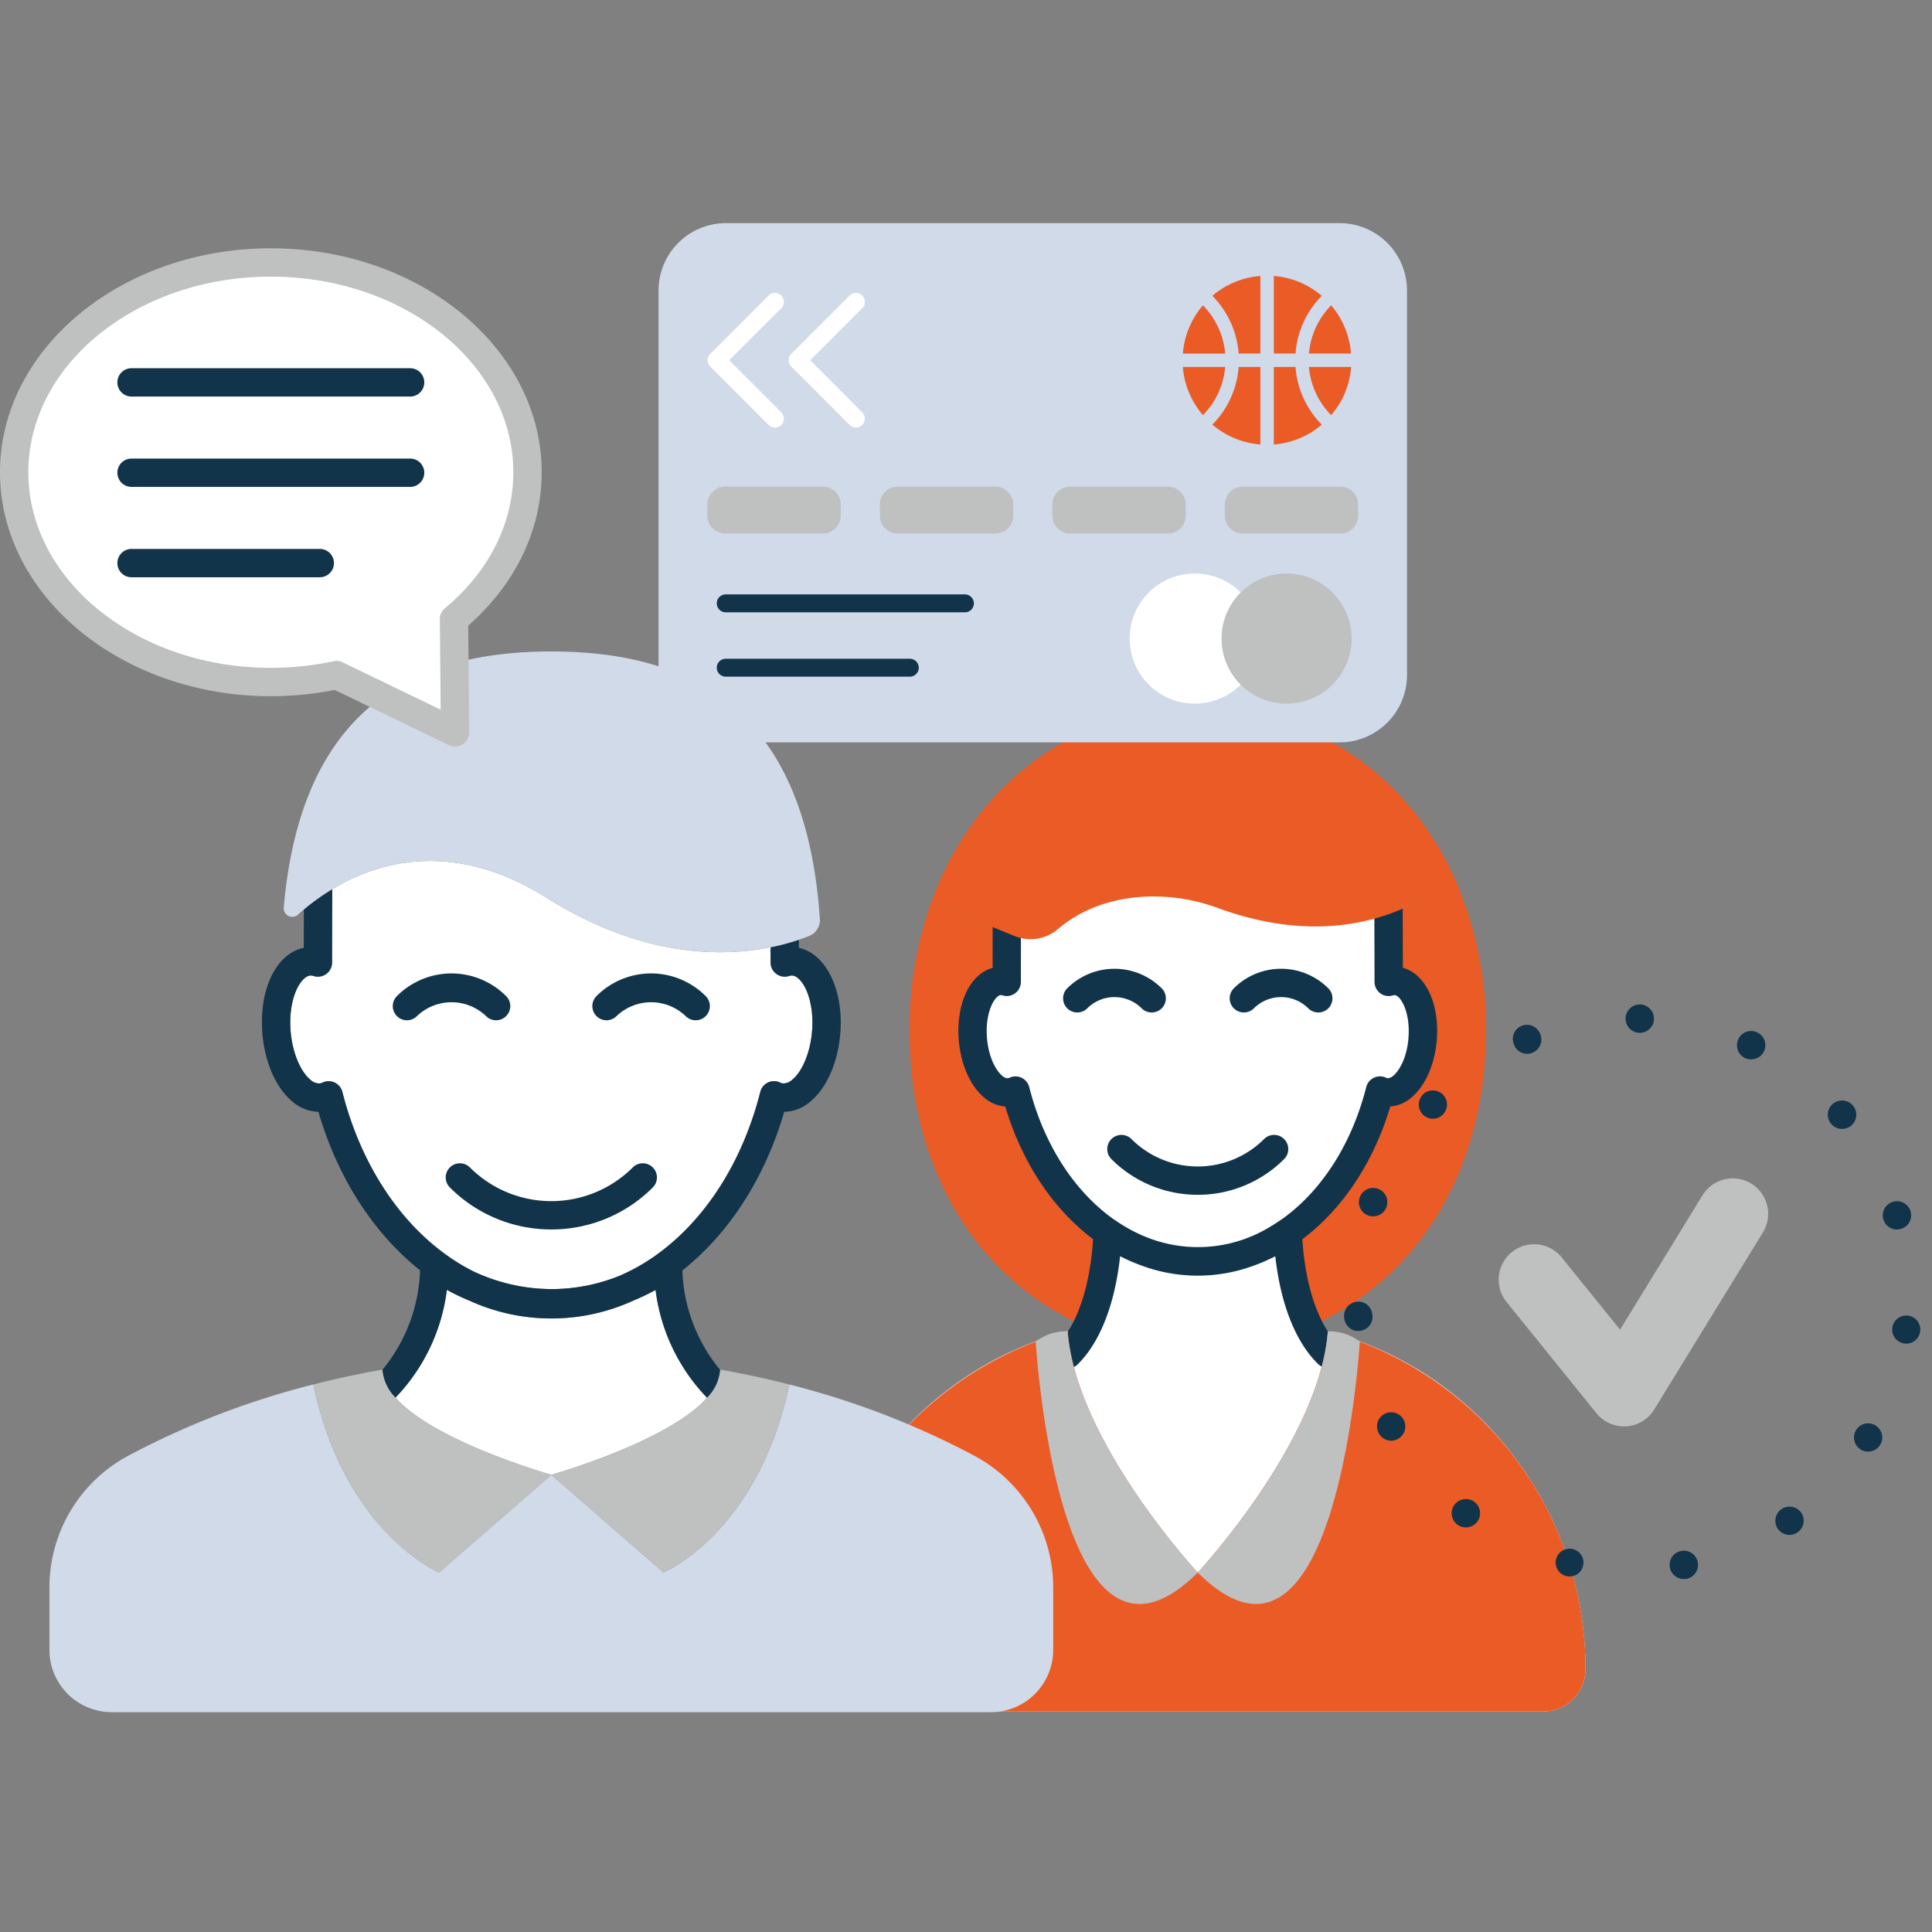 <svg xmlns="http://www.w3.org/2000/svg" width="355" height="355" viewBox="0 0 355 355">
  <rect x="0" y="0" width="355" height="355" fill="#808080" stroke="none"/>
  <g id="icon_ondato" transform="translate(-605 -137)">
    <rect id="Rectangle_636" data-name="Rectangle 636" width="355" height="355" transform="translate(605 137)" fill="none"/>
    <g id="Group_2484" data-name="Group 2484" transform="translate(-389.102 -844.258)">
      <path id="Path_6450" data-name="Path 6450" d="M242.513,501.48l0,.009s-15.394,16.195-43.423,5.879c-10.237-3.767-24.333-2.962-32.391,7.174L146.577,506.3l0,0a69.412,69.412,0,0,0-4,23.7c0,35.248,23.707,58.484,52.955,58.484s52.96-23.235,52.96-58.484a67.684,67.684,0,0,0-5.979-28.52" transform="translate(1018.653 640.688)" fill="#eb5b25"/>
      <path id="Path_6451" data-name="Path 6451" d="M222.131,585.342H219.1c-3.365-6.1-4.239-14.231-4.313-18.2.212-.147.431-.278.639-.432,7.632-5.541,13.511-14.662,16.288-25.606a3.446,3.446,0,0,0,1.144.327c3.185.319,6.176-4,6.68-9.651s-1.668-10.493-4.85-10.813a3.464,3.464,0,0,0-1.36.169c0-1.347-.039-19.233-.1-20.494H163.173c-.019.775-.039,19.687-.039,20.492a3.5,3.5,0,0,0-1.356-.167c-3.186.32-5.358,5.164-4.853,10.813s3.494,9.97,6.679,9.651a3.507,3.507,0,0,0,1.144-.325c2.775,10.929,8.643,20.04,16.264,25.585.206.152.423.283.631.429-.069,3.948-.915,12.093-4.238,18.221h-3.073c-27.617,7.206-47.344,32.77-47.344,62.1a7.764,7.764,0,0,0,7.764,7.764H261.708a7.766,7.766,0,0,0,7.767-7.764c0-29.329-19.728-54.888-47.344-62.1" transform="translate(1015.955 640.543)" fill="#fff"/>
      <path id="Path_6452" data-name="Path 6452" d="M231.9,518.942c-.012-5.311-.046-16.96-.094-18.034a2.6,2.6,0,0,0-2.6-2.484H159.153a2.6,2.6,0,0,0-2.6,2.534c-.018.673-.033,12.617-.038,17.985-4.182,1.135-6.807,6.677-6.2,13.453.4,4.419,2.141,8.306,4.669,10.394a6.748,6.748,0,0,0,3.858,1.631c3.045,10.219,8.713,18.773,16.123,24.36-.291,5.585-1.887,14.759-6.483,19.316a2.6,2.6,0,0,0,3.668,3.7c5.407-5.361,7.2-14.324,7.795-19.862.055.031.114.05.17.079a33.209,33.209,0,0,0,3.111,1.383c.13.052.26.1.389.147a29.7,29.7,0,0,0,21.184,0c.124-.046.251-.089.375-.136a32.481,32.481,0,0,0,3.119-1.387c.056-.029.115-.044.17-.075.6,5.492,2.406,14.387,7.819,19.753a2.6,2.6,0,1,0,3.667-3.7c-4.608-4.568-6.215-13.658-6.509-19.2,7.423-5.589,13.1-14.149,16.149-24.384a6.769,6.769,0,0,0,3.863-1.631c2.524-2.088,4.27-5.975,4.664-10.394.6-6.779-2.021-12.323-6.205-13.453m1.017,12.99c-.321,3.611-1.707,5.945-2.8,6.845a1.682,1.682,0,0,1-1.024.448.784.784,0,0,1-.284-.087,2.607,2.607,0,0,0-3.649,1.708c-2.614,10.306-8.047,18.879-15.289,24.139l-.6.4q-.883.611-1.788,1.146a25.424,25.424,0,0,1-21.028,2.506,27.134,27.134,0,0,1-3.749-1.533,29.278,29.278,0,0,1-3.611-2.141l-.006,0-.576-.387c-7.238-5.265-12.663-13.831-15.278-24.123a2.6,2.6,0,0,0-2.522-1.963,2.652,2.652,0,0,0-1.121.252.816.816,0,0,1-.282.084,1.522,1.522,0,0,1-1.03-.446c-1.087-.9-2.474-3.234-2.8-6.845-.423-4.754,1.391-7.877,2.515-7.99a.969.969,0,0,1,.333.063,2.6,2.6,0,0,0,3.372-2.488c0-1.141.013-12.656.028-17.886h64.892c.036,5.117.063,16.309.063,17.889a2.6,2.6,0,0,0,3.379,2.486,1.463,1.463,0,0,1,.325-.063c1.13.122,2.942,3.24,2.516,7.99" transform="translate(1019.975 640.159)" fill="#12344a"/>
      <path id="Path_6453" data-name="Path 6453" d="M241.924,506.034c-8.835-19.1-26.556-30.874-46.979-30.874-22.088,0-41.016,13.767-48.961,35.693l0,0,15.274,6.255a7.772,7.772,0,0,0,7.985-1.259c8.239-7.019,20.244-7.245,29.257-3.928,28.03,10.316,43.423-5.879,43.423-5.879Z" transform="translate(1019.242 636.133)" fill="#eb5b25"/>
      <path id="Path_6454" data-name="Path 6454" d="M228.018,574.737a60.924,60.924,0,0,0-5.889-1.889c-1.532,20.27-23.9,44.329-23.9,44.329s-22.369-24.059-23.9-44.329a60.984,60.984,0,0,0-5.886,1.889,64.233,64.233,0,0,0-41.457,60.21,7.764,7.764,0,0,0,7.764,7.764H261.708a7.766,7.766,0,0,0,7.767-7.764,64.235,64.235,0,0,0-41.457-60.21" transform="translate(1015.955 653.036)" fill="#eb5b25"/>
      <path id="Path_6455" data-name="Path 6455" d="M168.216,572.849a9.267,9.267,0,0,0-5.887,1.889c.081.543,4.08,67.975,29.787,42.44,0,0-22.367-24.059-23.9-44.329" transform="translate(1022.07 653.035)" fill="#bfc1c1"/>
      <path id="Path_6456" data-name="Path 6456" d="M192.287,629.94V618.612a27.469,27.469,0,0,0-14.208-24.19,150.764,150.764,0,0,0-34.285-13.246c-5.719,27.242-23.1,34.546-23.1,34.546l-5.287-4.6-15.343-13.356L84.724,611.118h0l-5.286,4.6s-17.378-7.3-23.1-34.546a150.825,150.825,0,0,0-34.288,13.246,27.467,27.467,0,0,0-14.205,24.19v11.323A11.457,11.457,0,0,0,19.3,641.392H180.835a11.452,11.452,0,0,0,11.452-11.452" transform="translate(995.34 654.477)" fill="#d0dae9"/>
      <path id="Path_6457" data-name="Path 6457" d="M92.73,505.966c-17.132-10.777-30.994-6.716-39.474-1.588,0,.079.04.147.039.225-.023.867-.047,11.959-.047,13.234a2.606,2.606,0,0,1-3.374,2.489,1.569,1.569,0,0,0-.632-.1c-1.824.184-4.134,4.326-3.594,10.393.339,3.778,1.762,7.219,3.628,8.76a2.359,2.359,0,0,0,1.683.675,1.669,1.669,0,0,0,.537-.157A2.606,2.606,0,0,1,55.14,541.6c3.228,12.71,9.937,23.292,18.889,29.806l.718.512a36.669,36.669,0,0,0,4.463,2.661,33.987,33.987,0,0,0,14.329,3.258,33.362,33.362,0,0,0,12.59-2.465,35.974,35.974,0,0,0,6.178-3.433l.718-.51c8.965-6.51,15.683-17.105,18.912-29.83a2.6,2.6,0,0,1,3.646-1.709,1.6,1.6,0,0,0,.541.157,2.418,2.418,0,0,0,1.68-.675c1.867-1.544,3.29-4.982,3.627-8.76.542-6.067-1.768-10.209-3.6-10.393a1.564,1.564,0,0,0-.626.1,2.609,2.609,0,0,1-3.377-2.487c0-.541,0-1.6-.013-2.8-8.924,1.79-23.653,1.893-41.088-9.069" transform="translate(1001.867 640.288)" fill="#fff"/>
      <path id="Path_6458" data-name="Path 6458" d="M119.308,586.183a34.712,34.712,0,0,1-9.465-19.81,41.458,41.458,0,0,1-4.056,1.938,36.237,36.237,0,0,1-30.134.031,41.085,41.085,0,0,1-4.16-1.99,34.726,34.726,0,0,1-9.446,19.808c7.27,8.171,28.642,14.167,28.642,14.167s21.329-5.984,28.62-14.143" transform="translate(1004.718 651.912)" fill="#fff"/>
      <path id="Path_6459" data-name="Path 6459" d="M139.8,514.375c0-.472-.008-.983-.013-1.5a41.569,41.569,0,0,1-5.2,1.388c.009,1.209.013,2.264.013,2.8a2.609,2.609,0,0,0,3.377,2.487,1.564,1.564,0,0,1,.626-.1c1.829.184,4.138,4.326,3.6,10.393-.337,3.778-1.76,7.217-3.627,8.76a2.418,2.418,0,0,1-1.68.674,1.6,1.6,0,0,1-.541-.157,2.6,2.6,0,0,0-3.646,1.709c-3.228,12.725-9.946,23.32-18.912,29.83l-.718.51a35.973,35.973,0,0,1-6.178,3.433,33.361,33.361,0,0,1-12.59,2.465,33.987,33.987,0,0,1-14.329-3.258,36.676,36.676,0,0,1-4.463-2.66l-.718-.513c-8.953-6.514-15.661-17.1-18.889-29.806a2.606,2.606,0,0,0-3.643-1.711,1.667,1.667,0,0,1-.537.157,2.359,2.359,0,0,1-1.683-.674c-1.866-1.541-3.289-4.982-3.628-8.76-.54-6.067,1.77-10.209,3.594-10.393a1.569,1.569,0,0,1,.632.1,2.606,2.606,0,0,0,3.374-2.489c0-1.275.023-12.367.047-13.234,0-.079-.034-.147-.039-.225a40.975,40.975,0,0,0-5.192,3.72c-.008,2.231-.016,5.009-.02,7.045-5.089,1.029-8.318,7.7-7.582,15.938.468,5.248,2.524,9.852,5.5,12.307A7.6,7.6,0,0,0,51.51,544.5c3.53,12.106,10.1,22.288,18.679,29.118a30.26,30.26,0,0,1-6.916,18.279,8.2,8.2,0,0,0,2.394,5.123,34.736,34.736,0,0,0,9.448-19.808,41.067,41.067,0,0,0,4.158,1.99,36.239,36.239,0,0,0,30.135-.031,41.569,41.569,0,0,0,4.055-1.938,34.712,34.712,0,0,0,9.465,19.81,8.233,8.233,0,0,0,2.414-5.109,30.251,30.251,0,0,1-6.954-18.282c8.607-6.84,15.184-17.03,18.717-29.153a7.608,7.608,0,0,0,4.786-1.876c2.972-2.456,5.028-7.059,5.5-12.31.723-8.094-2.576-14.9-7.592-15.936" transform="translate(1001.098 641.056)" fill="#12344a"/>
      <path id="Path_6460" data-name="Path 6460" d="M93.718,466.353c-23.886,0-45.864,9.161-49.165,47.043a1.569,1.569,0,0,0,2.595,1.333c.333-.3.7-.625,1.093-.954a41.209,41.209,0,0,1,5.192-3.72c8.48-5.126,22.342-9.188,39.474,1.589,17.435,10.962,32.163,10.859,41.088,9.069a41.55,41.55,0,0,0,5.2-1.389c.719-.245,1.379-.486,1.909-.7a3.126,3.126,0,0,0,1.957-3.085c-2.652-39.687-25-49.184-49.338-49.184" transform="translate(1001.69 634.609)" fill="#d0dae9"/>
      <path id="Path_6461" data-name="Path 6461" d="M117.5,578.846c0,.023-.006.043-.007.067a8.231,8.231,0,0,1-2.414,5.109c-7.29,8.16-28.62,14.143-28.62,14.143l20.63,17.96s17.378-7.3,23.1-34.546c-4.175-1.076-8.413-1.972-12.688-2.733" transform="translate(1008.943 654.074)" fill="#bfc1c1"/>
      <path id="Path_6462" data-name="Path 6462" d="M64.272,584a8.2,8.2,0,0,1-2.4-5.121c0-.009,0-.02,0-.033-4.276.761-8.514,1.657-12.689,2.736,5.72,27.242,23.1,34.546,23.1,34.546l20.631-17.96S71.543,592.171,64.272,584" transform="translate(1002.493 654.074)" fill="#bfc1c1"/>
      <path id="Path_6463" data-name="Path 6463" d="M89.326,558.685a26.275,26.275,0,0,1-18.644-7.715,2.6,2.6,0,1,1,3.682-3.68,21.179,21.179,0,0,0,29.924,0,2.6,2.6,0,0,1,3.682,3.68,26.275,26.275,0,0,1-18.644,7.715" transform="translate(1006.081 648.482)" fill="#12344a"/>
      <path id="Path_6464" data-name="Path 6464" d="M80.616,525.392a2.59,2.59,0,0,1-1.842-.761,9.185,9.185,0,0,0-12.7,0,2.6,2.6,0,0,1-3.682-3.682,14.168,14.168,0,0,1,20.061,0,2.6,2.6,0,0,1-1.839,4.443" transform="translate(1004.646 643.336)" fill="#12344a"/>
      <path id="Path_6465" data-name="Path 6465" d="M111.876,525.392a2.592,2.592,0,0,1-1.842-.761,9.185,9.185,0,0,0-12.7,0,2.6,2.6,0,0,1-3.682-3.682,14.171,14.171,0,0,1,20.064,0,2.6,2.6,0,0,1-1.842,4.443" transform="translate(1010.055 643.336)" fill="#12344a"/>
      <path id="Path_6466" data-name="Path 6466" d="M190.178,553.086a22.37,22.37,0,0,1-15.868-6.56,2.6,2.6,0,0,1,3.682-3.683,17.249,17.249,0,0,0,24.37,0,2.6,2.6,0,0,1,3.684,3.683,22.371,22.371,0,0,1-15.869,6.56" transform="translate(1024.011 647.713)" fill="#12344a"/>
      <path id="Path_6467" data-name="Path 6467" d="M182.907,524.087a2.584,2.584,0,0,1-1.842-.762,7.082,7.082,0,0,0-9.993,0,2.6,2.6,0,0,1-3.681-3.679,12.284,12.284,0,0,1,17.355,0,2.6,2.6,0,0,1-1.839,4.441" transform="translate(1022.814 643.21)" fill="#12344a"/>
      <path id="Path_6468" data-name="Path 6468" d="M209.005,524.087a2.586,2.586,0,0,1-1.842-.762,7.083,7.083,0,0,0-9.994,0,2.6,2.6,0,0,1-3.681-3.679,12.284,12.284,0,0,1,17.357,0,2.6,2.6,0,0,1-1.84,4.441" transform="translate(1027.33 643.21)" fill="#12344a"/>
      <path id="Path_6469" data-name="Path 6469" d="M217.479,574.724a9.244,9.244,0,0,0-5.833-1.869l-.022-.007v.007h0c-1.537,20.268-23.9,44.321-23.9,44.321,25.708,25.535,29.7-41.9,29.786-42.44Z" transform="translate(1026.465 653.036)" fill="#bfc1c1"/>
      <g id="Group_2487" data-name="Group 2487" transform="translate(1241.065 1165.832)">
        <path id="Path_6470" data-name="Path 6470" d="M160.506,515.111a2.611,2.611,0,1,1,3.049,2.083,2.739,2.739,0,0,1-.469.027,2.6,2.6,0,0,1-2.579-2.11m-19.059,1.564a2.554,2.554,0,1,1,.6.079,2.328,2.328,0,0,1-.6-.079M180.35,508a2.616,2.616,0,0,1,.652-3.62,2.648,2.648,0,0,1,3.645.652,2.618,2.618,0,0,1-2.163,4.085A2.631,2.631,0,0,1,180.35,508m-58.9-.782a2.612,2.612,0,1,1,3.646-.494,2.65,2.65,0,0,1-2.083,1.015,2.677,2.677,0,0,1-1.562-.521m74.136-13.774a2.62,2.62,0,0,1-.86-3.594,2.595,2.595,0,1,1,2.215,3.959,2.532,2.532,0,0,1-1.355-.365m-88.563-2.995a2.6,2.6,0,1,1,3.517,1.015,2.371,2.371,0,0,1-1.25.339,2.588,2.588,0,0,1-2.266-1.354m96.557-16.508a2.581,2.581,0,1,1,.339.025,1.691,1.691,0,0,1-.339-.025m-102.91-4.69a.158.158,0,0,1-.025-.1v-.1a2.6,2.6,0,0,1,2.4-2.787,2.56,2.56,0,0,1,2.786,2.37.168.168,0,0,0,.026.107v.1a2.576,2.576,0,0,1-2.37,2.785.7.7,0,0,1-.233.027,2.6,2.6,0,0,1-2.579-2.4m99.055-18.122h0a2.608,2.608,0,0,1,5-1.485,2.573,2.573,0,0,1-1.745,3.228,2.646,2.646,0,0,1-.755.131,2.609,2.609,0,0,1-2.5-1.875m-94.628-.705a2.6,2.6,0,0,1-1.589-3.306,2.611,2.611,0,1,1,2.449,3.462,2.469,2.469,0,0,1-.86-.156m85.072-16.794a2.613,2.613,0,1,1,3.959-3.411,2.6,2.6,0,0,1-.286,3.67,2.63,2.63,0,0,1-1.694.625,2.6,2.6,0,0,1-1.979-.884m-74.994-1.694a2.591,2.591,0,0,1-.1-3.67v-.027a2.6,2.6,0,1,1,.1,3.7m59.137-10.44a2.615,2.615,0,0,1-1.223-3.49,2.584,2.584,0,0,1,3.463-1.225,2.595,2.595,0,0,1-1.12,4.947,2.874,2.874,0,0,1-1.119-.232m-42.419-2.4a2.6,2.6,0,1,1,4.791-2.006,2.616,2.616,0,0,1-1.406,3.412,2.583,2.583,0,0,1-.989.206,2.557,2.557,0,0,1-2.4-1.613m20.466-4.922a2.618,2.618,0,0,1,2.683-2.527,2.6,2.6,0,0,1-.129,5.208,2.62,2.62,0,0,1-2.554-2.682" transform="translate(-100.636 -411.654)" fill="#12344a"/>
        <path id="Path_6471" data-name="Path 6471" d="M147.882,484.463a6.512,6.512,0,0,1-5.064-2.42l-16.479-20.4a6.511,6.511,0,1,1,10.129-8.183l10.687,13.229L162.312,442a6.51,6.51,0,1,1,11.1,6.809l-19.977,32.552a6.512,6.512,0,0,1-5.131,3.09c-.138.008-.28.014-.42.014" transform="translate(-96.439 -406.941)" fill="#bfc1c1"/>
      </g>
      <g id="Group_2486" data-name="Group 2486" transform="translate(994.102 1026.886)">
        <path id="Path_6472" data-name="Path 6472" d="M49.482,405.422c26.048,0,47.161,17.258,47.161,38.547,0,10.515-5.157,20.039-13.506,26.993l.2,20.8L61.555,481.235a57.413,57.413,0,0,1-12.073,1.275c-26.046,0-47.159-17.253-47.159-38.541s21.113-38.547,47.159-38.547" transform="translate(0.282 -402.819)" fill="#fff"/>
        <path id="Path_6473" data-name="Path 6473" d="M83.717,494.746a2.6,2.6,0,0,1-1.134-.258L61.6,484.349a60.13,60.13,0,0,1-11.733,1.15C22.427,485.5.1,467.039.1,444.353S22.427,403.2,49.867,403.2s49.765,18.46,49.765,41.15c0,10.563-4.781,20.528-13.5,28.181l.185,19.587a2.6,2.6,0,0,1-2.6,2.625m-21.78-15.73a2.616,2.616,0,0,1,1.134.26l18,8.7-.156-16.605a2.6,2.6,0,0,1,.938-2.027c8.106-6.747,12.567-15.622,12.567-24.99,0-19.821-19.986-35.943-44.555-35.943S5.309,424.532,5.309,444.353,25.3,480.29,49.867,480.29a54.911,54.911,0,0,0,11.525-1.215,2.606,2.606,0,0,1,.545-.059" transform="translate(-0.102 -403.203)" fill="#bfc1c1"/>
        <path id="Path_6474" data-name="Path 6474" d="M72.281,441.344H21.091a2.6,2.6,0,1,1,0-5.208h51.19a2.6,2.6,0,1,1,0,5.208" transform="translate(3.079 -397.505)" fill="#12344a"/>
        <path id="Path_6475" data-name="Path 6475" d="M72.281,427.191H21.091a2.6,2.6,0,1,1,0-5.207h51.19a2.6,2.6,0,1,1,0,5.207" transform="translate(3.079 -399.953)" fill="#12344a"/>
        <path id="Path_6476" data-name="Path 6476" d="M55.679,455.5H21.09a2.6,2.6,0,1,1,0-5.208H55.679a2.6,2.6,0,0,1,0,5.208" transform="translate(3.079 -395.056)" fill="#12344a"/>
      </g>
      <g id="Group_2485" data-name="Group 2485" transform="translate(1115.109 1022.258)">
        <path id="Path_6477" data-name="Path 6477" d="M322.447,414.258H209.6a12.38,12.38,0,0,0-12.34,12.35v70.711A12.382,12.382,0,0,0,209.6,509.67H322.447a12.382,12.382,0,0,0,12.34-12.351V426.608a12.38,12.38,0,0,0-12.34-12.35" transform="translate(-197.26 -414.258)" fill="#d0dae9"/>
        <path id="Path_6478" data-name="Path 6478" d="M294.976,481.106a11.958,11.958,0,1,1-11.958-11.967,11.962,11.962,0,0,1,11.958,11.967" transform="translate(-184.491 -404.762)" fill="#fff"/>
        <path id="Path_6479" data-name="Path 6479" d="M309.362,481.106A11.958,11.958,0,1,1,297.4,469.139a11.962,11.962,0,0,1,11.958,11.967" transform="translate(-182.001 -404.762)" fill="#bfc1c1"/>
        <path id="Path_6480" data-name="Path 6480" d="M226.145,455.531H208.173a3.275,3.275,0,0,0-3.265,3.267v2.082a3.275,3.275,0,0,0,3.265,3.268h17.972a3.276,3.276,0,0,0,3.266-3.268V458.8a3.276,3.276,0,0,0-3.266-3.267" transform="translate(-195.937 -407.117)" fill="#bfc1c1"/>
        <path id="Path_6481" data-name="Path 6481" d="M253.163,455.531h-17.97a3.275,3.275,0,0,0-3.266,3.267v2.082a3.275,3.275,0,0,0,3.266,3.268h17.97a3.275,3.275,0,0,0,3.263-3.268V458.8a3.275,3.275,0,0,0-3.263-3.267" transform="translate(-191.261 -407.117)" fill="#bfc1c1"/>
        <path id="Path_6482" data-name="Path 6482" d="M280.184,455.531H262.212a3.276,3.276,0,0,0-3.265,3.267v2.082a3.276,3.276,0,0,0,3.265,3.268h17.972a3.276,3.276,0,0,0,3.266-3.268V458.8a3.276,3.276,0,0,0-3.266-3.267" transform="translate(-186.586 -407.117)" fill="#bfc1c1"/>
        <path id="Path_6483" data-name="Path 6483" d="M307.2,455.531h-17.97a3.275,3.275,0,0,0-3.266,3.267v2.082a3.275,3.275,0,0,0,3.266,3.268H307.2a3.277,3.277,0,0,0,3.266-3.268V458.8a3.277,3.277,0,0,0-3.266-3.267" transform="translate(-181.911 -407.117)" fill="#bfc1c1"/>
        <path id="Path_6484" data-name="Path 6484" d="M251.974,475.708H208.029a1.647,1.647,0,0,1,0-3.294h43.945a1.647,1.647,0,0,1,0,3.294" transform="translate(-195.681 -404.195)" fill="#12344a"/>
        <path id="Path_6485" data-name="Path 6485" d="M241.848,485.785h-33.82a1.646,1.646,0,0,1,0-3.293h33.82a1.646,1.646,0,0,1,0,3.293" transform="translate(-195.681 -402.451)" fill="#12344a"/>
        <path id="Path_6486" data-name="Path 6486" d="M287.152,435.731c-.018-.164-.05-.325-.072-.487-.046-.327-.094-.655-.162-.976-.039-.19-.091-.373-.14-.56-.074-.291-.148-.581-.239-.866-.062-.194-.134-.381-.2-.572-.1-.27-.2-.54-.319-.8-.083-.191-.172-.375-.264-.563-.126-.255-.257-.506-.4-.754q-.155-.273-.323-.54c-.15-.241-.31-.476-.475-.709-.122-.169-.242-.34-.37-.5-.179-.228-.37-.447-.561-.666-.137-.156-.271-.312-.416-.463-.042-.045-.094-.087-.137-.131-.122.143-.242.29-.359.436a15.5,15.5,0,0,0-3.334,8.414h7.784c-.008-.086-.006-.172-.014-.258" transform="translate(-183.05 -412.029)" fill="#eb5b25"/>
        <path id="Path_6487" data-name="Path 6487" d="M284.191,426.361c.162.169.313.346.467.521.231.26.459.522.669.8.151.192.292.389.433.587.194.273.384.55.561.833.131.21.255.42.377.633.164.29.318.582.463.881.108.219.214.439.312.662.135.31.256.623.373.938.082.225.167.447.24.675.107.333.194.672.279,1.011.056.219.12.436.164.659.08.378.137.764.19,1.15.027.188.063.374.083.564.018.17.015.344.029.516h4V422.537a15.354,15.354,0,0,0-8.809,3.639c.059.06.108.126.167.185" transform="translate(-182.247 -412.826)" fill="#eb5b25"/>
        <path id="Path_6488" data-name="Path 6488" d="M288.8,437.3c-.02.189-.056.373-.082.561-.054.388-.111.775-.191,1.158-.046.216-.107.428-.161.643-.087.345-.177.689-.286,1.028-.072.223-.154.44-.233.658-.12.323-.242.642-.38.956-.1.218-.2.432-.3.645q-.225.457-.476.9c-.116.206-.239.412-.364.613-.183.291-.377.572-.576.853-.136.192-.272.382-.418.569-.218.279-.45.547-.685.813-.149.17-.3.343-.454.506-.059.061-.108.128-.168.189a15.431,15.431,0,0,0,8.807,3.641V436.789h-4c-.014.171-.011.344-.028.513" transform="translate(-182.247 -410.36)" fill="#eb5b25"/>
        <path id="Path_6489" data-name="Path 6489" d="M285.355,442.622q.209-.371.4-.752c.091-.187.183-.374.265-.564.117-.264.219-.531.319-.8.07-.19.142-.379.205-.572.09-.284.164-.575.238-.863.047-.188.1-.373.14-.561.069-.323.117-.65.163-.978.021-.162.054-.321.07-.484.009-.084.006-.171.014-.256h-7.784a15.486,15.486,0,0,0,3.333,8.408q.174.222.359.44c.043-.046.094-.086.136-.131.148-.151.285-.314.425-.472.188-.216.375-.43.549-.653.131-.169.255-.34.378-.514.163-.23.323-.463.474-.7.11-.177.217-.359.321-.541" transform="translate(-183.051 -410.36)" fill="#eb5b25"/>
        <path id="Path_6490" data-name="Path 6490" d="M306.869,435.991a15.468,15.468,0,0,0-2.233-6.917c-.049-.08-.094-.161-.145-.24-.156-.243-.328-.479-.5-.713-.1-.135-.19-.273-.294-.407-.163-.21-.317-.4-.469-.579a14.33,14.33,0,0,0-4.087,8.858Z" transform="translate(-179.632 -412.03)" fill="#eb5b25"/>
        <path id="Path_6491" data-name="Path 6491" d="M302.452,426.189a15.382,15.382,0,0,0-8.814-3.653v14.25h3.986a16.81,16.81,0,0,1,4.828-10.6" transform="translate(-180.584 -412.826)" fill="#eb5b25"/>
        <path id="Path_6492" data-name="Path 6492" d="M303.227,445.645c.148-.176.3-.364.456-.565.118-.153.225-.31.339-.467.157-.216.317-.434.46-.657.067-.1.126-.21.19-.313.171-.28.343-.564.5-.853l.012-.021a15.519,15.519,0,0,0,1.709-5.98H299.14a14.333,14.333,0,0,0,4.087,8.856" transform="translate(-179.632 -410.36)" fill="#eb5b25"/>
        <path id="Path_6493" data-name="Path 6493" d="M293.638,436.789v14.246a15.37,15.37,0,0,0,8.814-3.65,16.8,16.8,0,0,1-4.828-10.6Z" transform="translate(-180.584 -410.36)" fill="#eb5b25"/>
        <path id="Path_6494" data-name="Path 6494" d="M217.311,449.936a1.636,1.636,0,0,1-1.162-.482l-10.721-10.73a1.649,1.649,0,0,1,0-2.328l10.721-10.729A1.646,1.646,0,0,1,218.476,428l-9.559,9.564,9.559,9.565a1.647,1.647,0,0,1-1.165,2.812" transform="translate(-195.93 -412.367)" fill="#fff"/>
        <path id="Path_6495" data-name="Path 6495" d="M230,449.936a1.638,1.638,0,0,1-1.162-.482l-10.722-10.73a1.649,1.649,0,0,1,0-2.328l10.722-10.729A1.646,1.646,0,0,1,231.163,428l-9.559,9.564,9.559,9.565A1.647,1.647,0,0,1,230,449.936" transform="translate(-193.735 -412.367)" fill="#fff"/>
      </g>
    </g>
  </g>
</svg>
